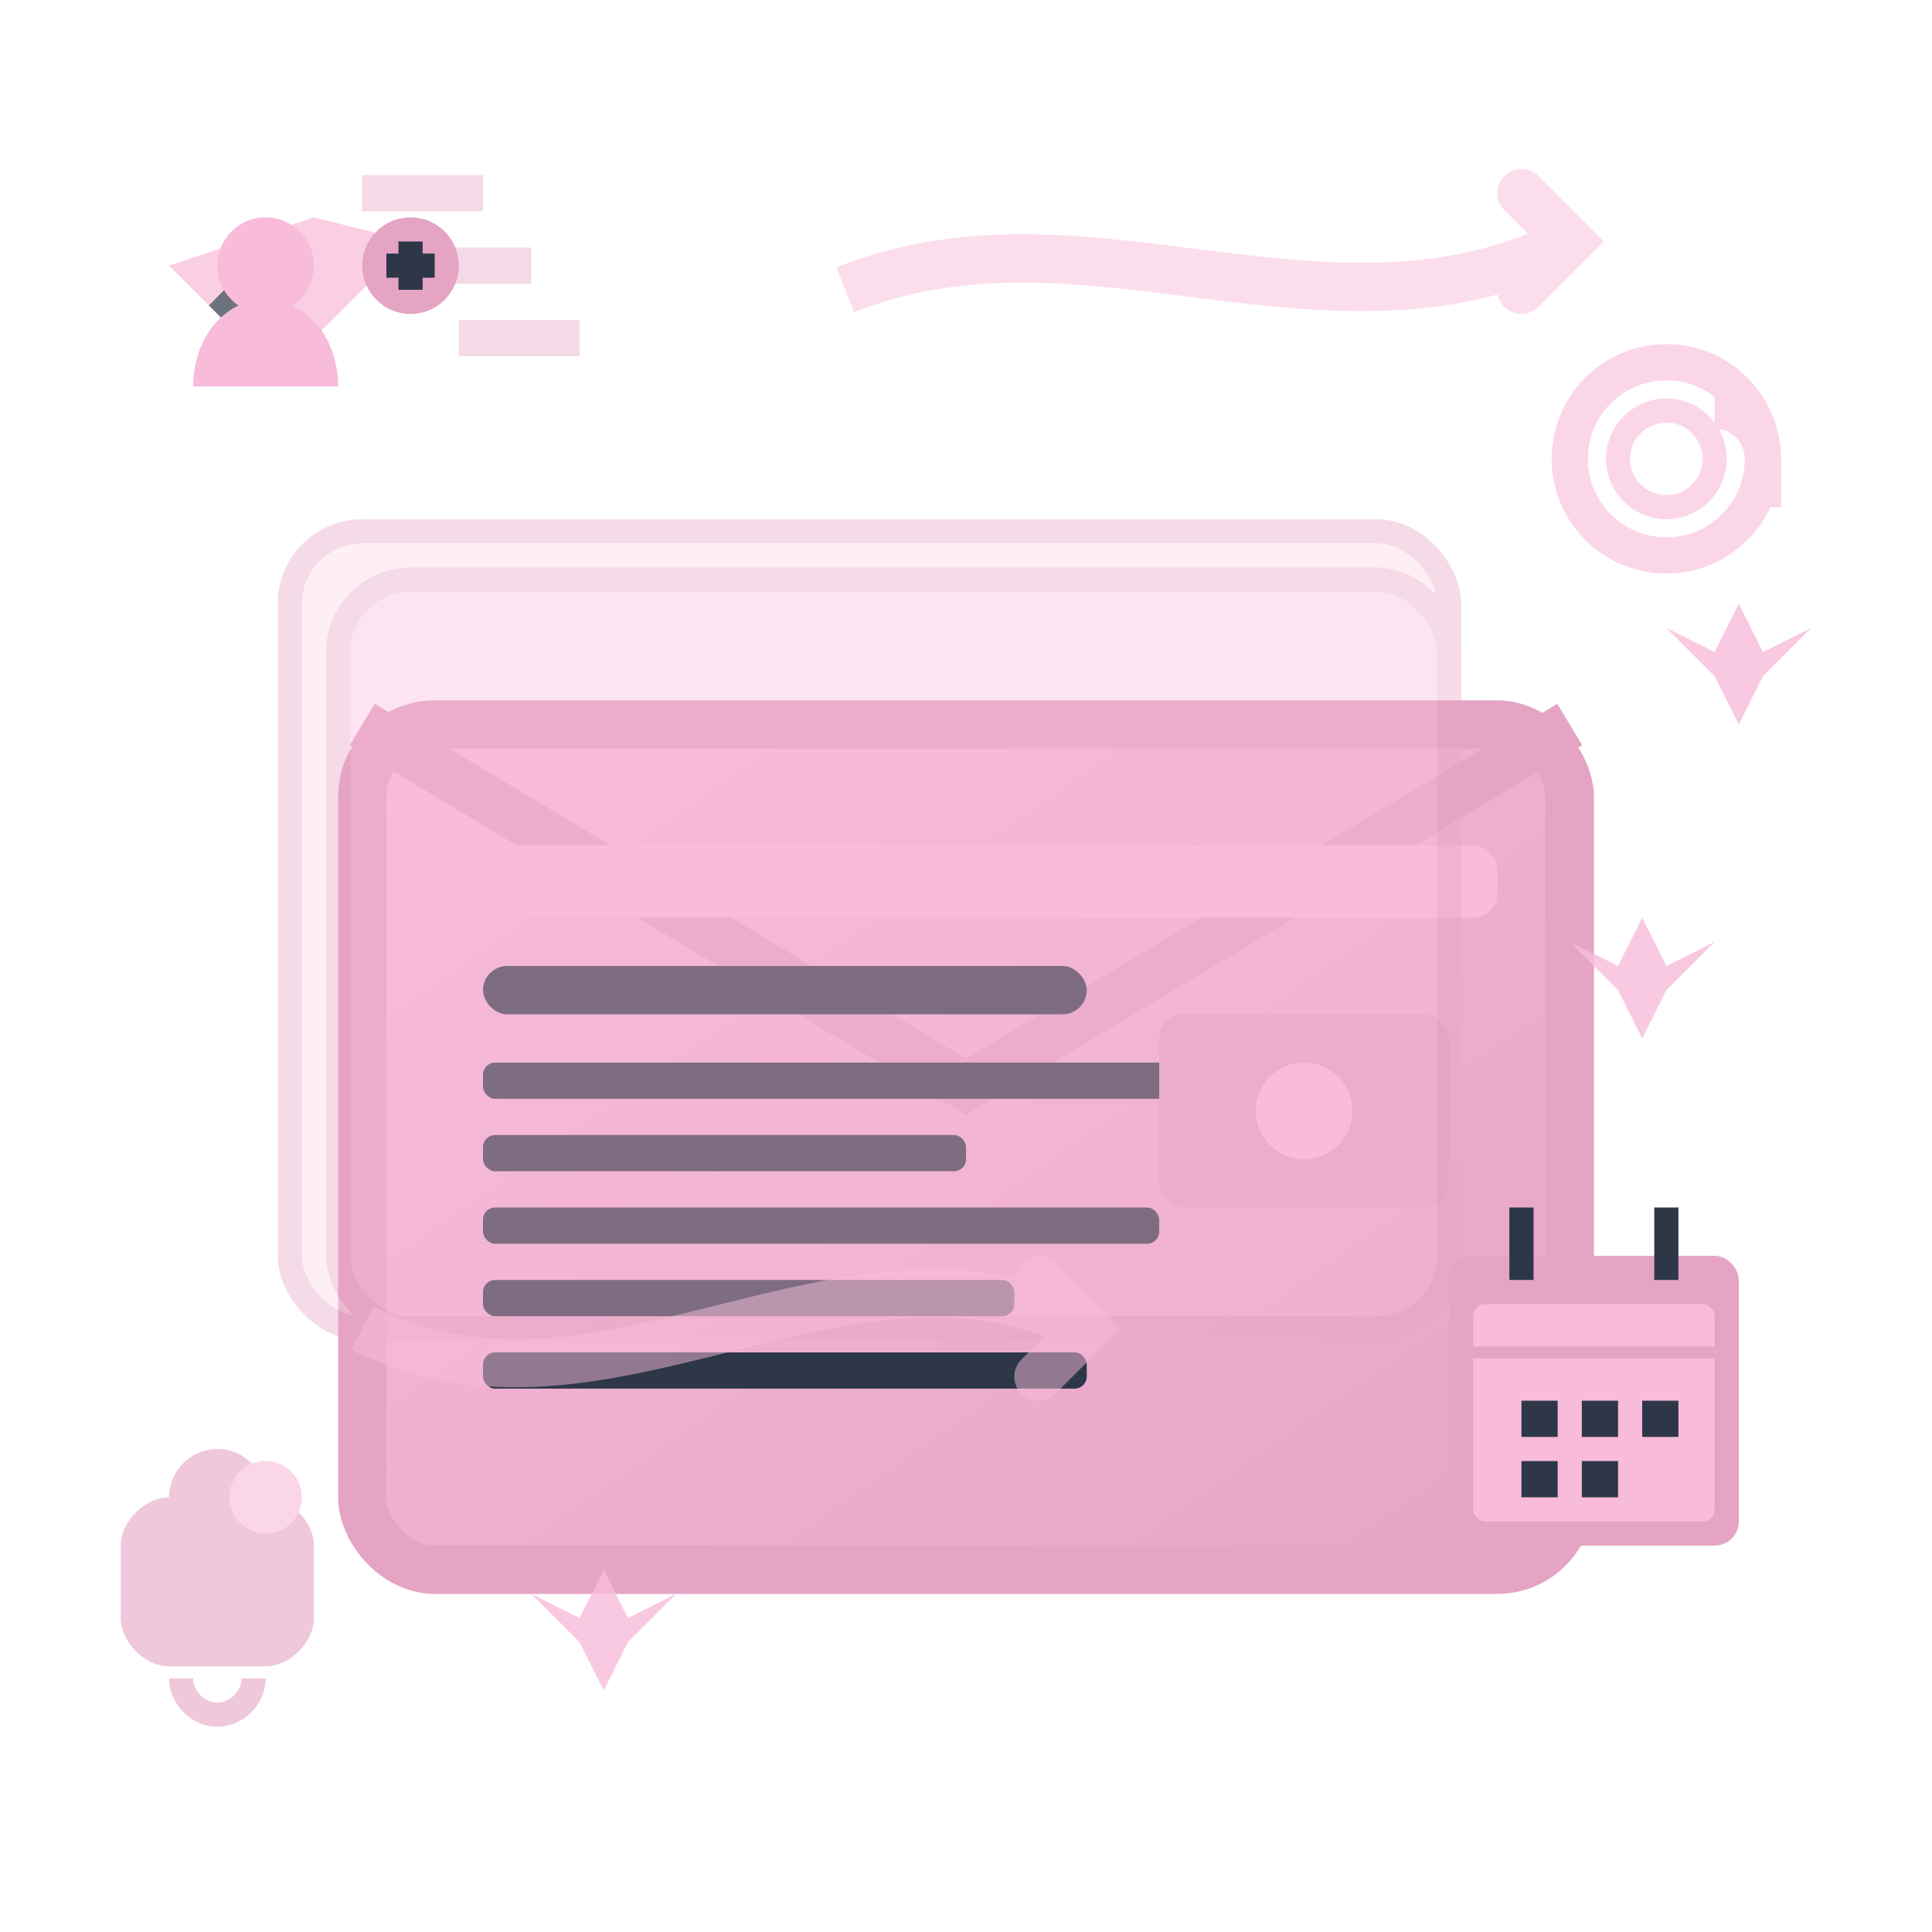 <svg width="80" height="80" viewBox="0 0 80 80" fill="none" xmlns="http://www.w3.org/2000/svg">
  <defs>
    <linearGradient id="newsletterGradient" x1="0%" y1="0%" x2="100%" y2="100%">
      <stop offset="0%" style="stop-color:#f8bbd9;stop-opacity:1" />
      <stop offset="100%" style="stop-color:#e5a4c4;stop-opacity:1" />
    </linearGradient>
  </defs>
  
  <!-- Main envelope -->
  <g transform="translate(10, 20)">
    <!-- Envelope body -->
    <rect x="5" y="10" width="50" height="35" fill="url(#newsletterGradient)" rx="3" stroke="#e5a4c4" stroke-width="2"/>
    
    <!-- Envelope flap -->
    <path d="M5 10L30 25L55 10" stroke="#e5a4c4" stroke-width="2" fill="none"/>
    
    <!-- Newsletter content lines -->
    <rect x="10" y="20" width="25" height="2" fill="#2d3748" rx="1"/>
    <rect x="10" y="24" width="30" height="1.5" fill="#2d3748" rx="0.5"/>
    <rect x="10" y="27" width="20" height="1.5" fill="#2d3748" rx="0.5"/>
    <rect x="10" y="30" width="28" height="1.5" fill="#2d3748" rx="0.5"/>
    <rect x="10" y="33" width="22" height="1.5" fill="#2d3748" rx="0.5"/>
    <rect x="10" y="36" width="25" height="1.5" fill="#2d3748" rx="0.5"/>
    
    <!-- Newsletter header area -->
    <rect x="8" y="15" width="44" height="3" fill="#f8bbd9" rx="1"/>
    
    <!-- Small icon in newsletter -->
    <rect x="38" y="22" width="12" height="8" fill="#e5a4c4" rx="1"/>
    <circle cx="44" cy="26" r="2" fill="#f8bbd9"/>
  </g>
  
  <!-- Flying/sending animation elements -->
  <g opacity="0.7">
    <!-- Paper airplane -->
    <g transform="translate(5, 5)">
      <path d="M8 4L2 6L4 8L6 7L8 9L12 5Z" fill="#f8bbd9"/>
      <line x1="4" y1="8" x2="6" y2="6" stroke="#2d3748" stroke-width="1"/>
    </g>
    
    <!-- Motion lines -->
    <g stroke="#e5a4c4" stroke-width="1.5" opacity="0.6">
      <line x1="15" y1="8" x2="20" y2="8"/>
      <line x1="17" y1="11" x2="22" y2="11"/>
      <line x1="19" y1="14" x2="24" y2="14"/>
    </g>
  </g>
  
  <!-- Multiple envelopes suggesting newsletter series -->
  <g opacity="0.4">
    <!-- Background envelope 1 -->
    <rect x="12" y="22" width="48" height="33" fill="#fdd7e4" rx="3" stroke="#e5a4c4" stroke-width="1"/>
    
    <!-- Background envelope 2 -->
    <rect x="14" y="24" width="46" height="31" fill="#f8bbd9" rx="3" stroke="#e5a4c4" stroke-width="1"/>
  </g>
  
  <!-- Email symbols -->
  <g fill="#2d3748" opacity="0.6">
    <!-- @ symbol -->
    <g transform="translate(65, 15)">
      <circle cx="4" cy="4" r="4" fill="none" stroke="#f8bbd9" stroke-width="1.5"/>
      <circle cx="4" cy="4" r="2" fill="none" stroke="#f8bbd9" stroke-width="1"/>
      <path d="M6 2C7.1 2 8 2.9 8 4V6" stroke="#f8bbd9" stroke-width="1.5" fill="none"/>
    </g>
    
    <!-- Notification bell -->
    <g transform="translate(5, 60)">
      <path d="M6 2C6 0.9 5.1 0 4 0C2.9 0 2 0.9 2 2C1 2 0 3 0 4V7C0 8 1 9 2 9H6C7 9 8 8 8 7V4C8 3 7 2 6 2Z" fill="#e5a4c4"/>
      <path d="M2.5 9.5C2.5 10.3 3.2 11 4 11C4.8 11 5.5 10.3 5.5 9.5" stroke="#e5a4c4" stroke-width="1" fill="none"/>
      <circle cx="6" cy="2" r="1.5" fill="#f8bbd9"/>
    </g>
  </g>
  
  <!-- Calendar/schedule symbols -->
  <g transform="translate(60, 50)">
    <rect x="0" y="2" width="12" height="12" fill="#e5a4c4" rx="1"/>
    <rect x="1" y="4" width="10" height="9" fill="#f8bbd9" rx="0.5"/>
    <line x1="3" y1="0" x2="3" y2="3" stroke="#2d3748" stroke-width="1"/>
    <line x1="9" y1="0" x2="9" y2="3" stroke="#2d3748" stroke-width="1"/>
    <line x1="1" y1="6" x2="11" y2="6" stroke="#e5a4c4" stroke-width="0.5"/>
    <rect x="3" y="8" width="1.5" height="1.5" fill="#2d3748"/>
    <rect x="5.5" y="8" width="1.5" height="1.5" fill="#2d3748"/>
    <rect x="8" y="8" width="1.5" height="1.5" fill="#2d3748"/>
    <rect x="3" y="10.5" width="1.5" height="1.5" fill="#2d3748"/>
    <rect x="5.5" y="10.5" width="1.5" height="1.5" fill="#2d3748"/>
  </g>
  
  <!-- Subscription/user symbols -->
  <g transform="translate(8, 8)">
    <!-- User icon -->
    <circle cx="3" cy="3" r="2" fill="#f8bbd9"/>
    <path d="M0 8C0 6 1.3 4.4 3 4.4C4.7 4.4 6 6 6 8" fill="#f8bbd9"/>
    
    <!-- Plus sign for subscription -->
    <g transform="translate(7, 1)">
      <circle cx="2" cy="2" r="2" fill="#e5a4c4"/>
      <line x1="1" y1="2" x2="3" y2="2" stroke="#2d3748" stroke-width="1"/>
      <line x1="2" y1="1" x2="2" y2="3" stroke="#2d3748" stroke-width="1"/>
    </g>
  </g>
  
  <!-- Email flow arrows -->
  <g stroke="#f8bbd9" stroke-width="2" fill="none" opacity="0.5">
    <path d="M35 12C45 8 55 15 65 10"/>
    <path d="M15 55C25 60 35 50 45 55"/>
    <!-- Arrow heads -->
    <path d="M63 8L65 10L63 12" stroke-linecap="round"/>
    <path d="M43 57L45 55L43 53" stroke-linecap="round"/>
  </g>
  
  <!-- Sparkle effects for "fresh content" -->
  <g fill="#f8bbd9" opacity="0.8">
    <path d="M72 25L73 27L75 26L73 28L72 30L71 28L69 26L71 27Z"/>
    <path d="M25 65L26 67L28 66L26 68L25 70L24 68L22 66L24 67Z"/>
    <path d="M68 38L69 40L71 39L69 41L68 43L67 41L65 39L67 40Z"/>
  </g>
</svg>
